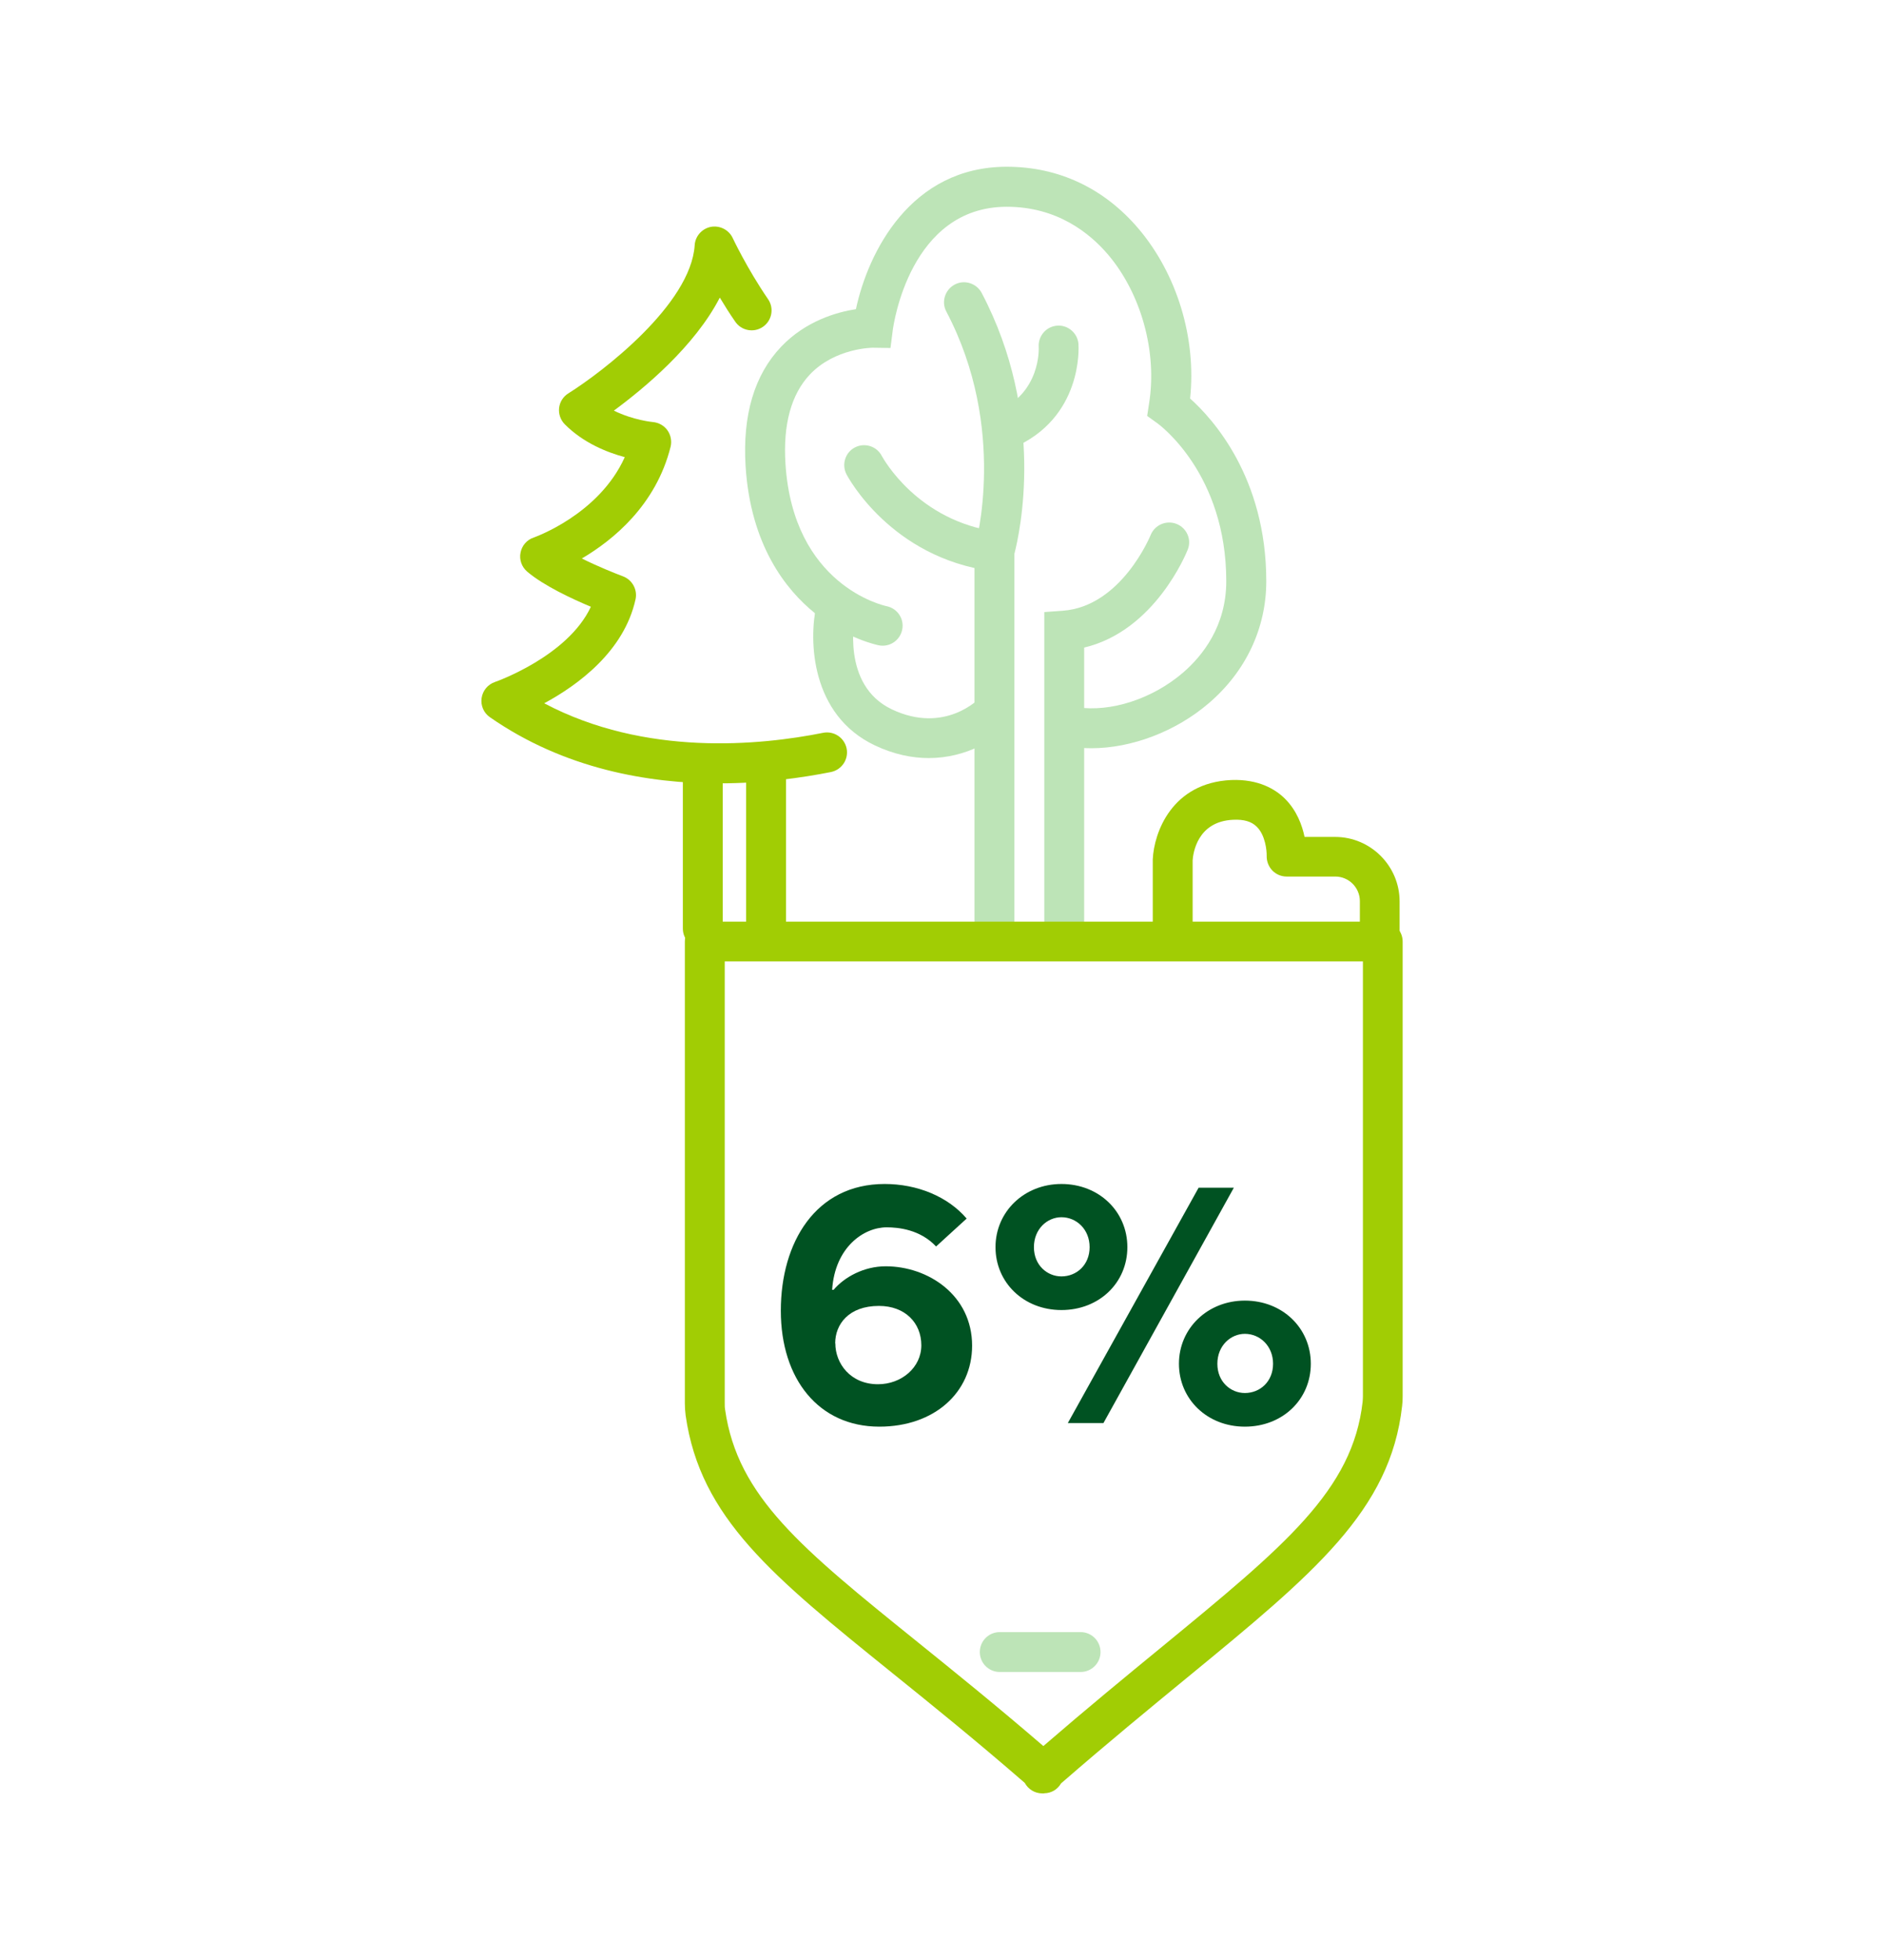 <?xml version="1.0" encoding="UTF-8"?>
<svg xmlns="http://www.w3.org/2000/svg" id="New_icons" data-name="New icons" viewBox="0 0 141.73 147.4">
  <defs>
    <style>
      .cls-1 {
        fill: #bde4b7;
      }

      .cls-1, .cls-2, .cls-3 {
        stroke-width: 0px;
      }

      .cls-2 {
        fill: #005222;
      }

      .cls-3 {
        fill: #a1cd04;
      }
    </style>
  </defs>
  <g>
    <path class="cls-2" d="M62.61,97h.1c.81-.96,2.28-1.77,3.92-1.77,3.19,0,6.5,2.17,6.5,5.97,0,3.51-2.83,6.09-6.98,6.09-4.55,0-7.41-3.57-7.41-8.72s2.63-9.53,7.81-9.53c2.45,0,4.75.94,6.17,2.6l-2.3,2.1c-1.21-1.29-2.86-1.44-3.72-1.44-1.72,0-3.89,1.49-4.1,4.7ZM62.84,101.02c0,1.52,1.14,3.08,3.21,3.08,1.77,0,3.26-1.26,3.26-2.93s-1.21-2.96-3.19-2.96c-2.28,0-3.29,1.39-3.29,2.81Z"></path>
    <path class="cls-2" d="M79.85,89.04c2.83,0,4.96,2.07,4.96,4.75s-2.12,4.73-4.96,4.73-4.96-2.07-4.96-4.73,2.15-4.75,4.96-4.75ZM79.85,95.99c1.14,0,2.12-.86,2.12-2.2s-.99-2.25-2.12-2.25c-1.06,0-2.07.88-2.07,2.25s1.01,2.2,2.07,2.2ZM90.17,89.32h2.65l-9.81,17.7h-2.68l9.84-17.7ZM93.65,97.81c2.83,0,4.96,2.07,4.96,4.75s-2.12,4.73-4.96,4.73-4.96-2.07-4.96-4.73,2.15-4.75,4.96-4.75ZM93.65,104.76c1.14,0,2.12-.86,2.12-2.2s-.99-2.25-2.12-2.25c-1.06,0-2.07.88-2.07,2.25s1.01,2.2,2.07,2.2Z"></path>
  </g>
  <path class="cls-3" d="M52.87,71.33c-.83,0-1.5-.67-1.5-1.5v-11.71c0-.83.67-1.5,1.5-1.5s1.5.67,1.5,1.5v11.71c0,.83-.67,1.5-1.5,1.5Z"></path>
  <path class="cls-3" d="M57.63,71.63c-.83,0-1.5-.67-1.5-1.5v-12c0-.83.67-1.5,1.5-1.5s1.5.67,1.5,1.5v12c0,.83-.67,1.5-1.5,1.5Z"></path>
  <path class="cls-3" d="M54.12,58.92c-5.36,0-11.68-1.1-17.26-4.98-.47-.32-.71-.88-.63-1.44.08-.56.47-1.03,1-1.21.06-.02,5.48-1.92,7.22-5.66-1.41-.59-3.54-1.58-4.79-2.64-.41-.35-.61-.9-.5-1.43.1-.53.48-.97,1-1.14.05-.02,4.89-1.71,6.84-6.04-1.33-.36-3.12-1.07-4.51-2.47-.32-.32-.48-.78-.43-1.23.05-.45.31-.86.7-1.1,2.54-1.59,9.21-6.68,9.5-11.14.04-.68.55-1.25,1.22-1.38.67-.12,1.35.22,1.64.84.01.02,1.07,2.28,2.66,4.6.47.68.29,1.62-.39,2.08-.68.47-1.62.29-2.08-.39-.43-.62-.82-1.24-1.16-1.81-1.89,3.67-5.7,6.83-7.97,8.5,1.45.72,2.92.86,2.94.86.44.04.84.27,1.09.62s.34.81.24,1.23c-1.1,4.4-4.33,7.03-6.68,8.41,1.2.6,2.48,1.11,3.09,1.34.7.26,1.11,1,.95,1.73-.86,3.92-4.35,6.46-6.87,7.82,7.6,4.02,16.24,3.17,20.98,2.22.81-.16,1.6.36,1.77,1.18.16.81-.36,1.6-1.18,1.77-2.17.43-5.09.85-8.37.85Z"></path>
  <g>
    <path class="cls-1" d="M74.81,70.73c-.83,0-1.5-.67-1.5-1.5v-27.99l.06-.21c.02-.08,2.46-8.8-2.18-17.6-.39-.73-.1-1.64.63-2.03.73-.39,1.64-.1,2.03.63,4.85,9.21,2.86,18.08,2.46,19.62v27.57c0,.83-.67,1.5-1.5,1.5Z"></path>
    <path class="cls-1" d="M74.81,42.96c-.07,0-.13,0-.2-.01-7.57-1.02-10.8-7.03-10.93-7.28-.38-.73-.1-1.64.63-2.02.73-.38,1.64-.1,2.02.63.12.21,2.69,4.9,8.68,5.71.82.11,1.4.87,1.29,1.69-.1.75-.75,1.3-1.48,1.3Z"></path>
    <path class="cls-1" d="M75.6,33.82c-.58,0-1.14-.34-1.38-.91-.32-.76.03-1.64.79-1.97,3.29-1.4,3.14-4.72,3.13-4.86-.05-.82.58-1.54,1.4-1.59.8-.06,1.53.56,1.59,1.38.02.23.34,5.58-4.96,7.83-.19.08-.39.12-.58.12Z"></path>
    <path class="cls-1" d="M80.06,70.74c-.83,0-1.5-.67-1.5-1.5v-23.21l1.39-.1c4.41-.32,6.59-5.64,6.61-5.69.31-.77,1.18-1.14,1.95-.84.77.31,1.15,1.17.84,1.94-.11.27-2.47,6.1-7.79,7.36v20.54c0,.83-.67,1.5-1.5,1.5Z"></path>
    <path class="cls-1" d="M69.87,57.01c-1.24,0-2.61-.27-4.05-.95-4.84-2.29-4.99-7.91-4.4-10.56.18-.81.98-1.32,1.79-1.13.81.18,1.32.98,1.14,1.79-.05.21-1.12,5.36,2.75,7.19,3.99,1.89,6.58-.83,6.6-.86.56-.61,1.51-.64,2.12-.08.61.56.64,1.51.08,2.12-.98,1.06-3.18,2.48-6.04,2.48Z"></path>
    <path class="cls-1" d="M82.1,56.27c-.52,0-1.02-.04-1.52-.11-.82-.12-1.38-.89-1.26-1.71s.88-1.38,1.71-1.26c2.54.38,5.66-.63,7.95-2.59,1.49-1.28,3.27-3.52,3.27-6.89,0-8.06-4.99-11.74-5.2-11.89l-.75-.54.14-.92c.63-3.86-.58-8.26-3.08-11.21-1.4-1.64-3.85-3.6-7.62-3.6-7.3,0-8.53,8.91-8.58,9.29l-.17,1.33-1.34-.02h0s-2.83.01-4.73,2.02c-1.4,1.49-2.02,3.75-1.83,6.71.58,9.12,7.33,10.65,7.62,10.71.81.17,1.33.96,1.16,1.77s-.95,1.33-1.76,1.17c-.1-.02-2.43-.5-4.81-2.42-2.17-1.75-4.83-5.09-5.21-11.04-.24-3.85.66-6.88,2.68-9,1.85-1.94,4.19-2.6,5.62-2.82.91-4.27,4.11-10.71,11.35-10.71,3.89,0,7.32,1.61,9.91,4.66,2.91,3.43,4.36,8.25,3.88,12.77,1.7,1.52,5.73,5.94,5.73,13.74,0,3.52-1.53,6.78-4.32,9.17-2.49,2.14-5.82,3.39-8.84,3.39Z"></path>
  </g>
  <path class="cls-3" d="M103.8,72.01c-.83,0-1.5-.67-1.5-1.5v-2.74c0-1.02-.83-1.85-1.85-1.85h-3.66c-.41,0-.8-.17-1.08-.46-.28-.3-.43-.69-.42-1.1.01-.39-.1-1.56-.75-2.19-.39-.39-.97-.56-1.77-.52-2.73.12-3.02,2.57-3.05,3.06v4.92c0,.83-.67,1.5-1.5,1.5s-1.5-.67-1.5-1.5v-5c.09-2.02,1.44-5.77,5.91-5.97,2.06-.08,3.34.71,4.04,1.41.88.88,1.29,1.99,1.47,2.87h2.3c2.67,0,4.85,2.18,4.85,4.85v2.74c0,.83-.67,1.5-1.5,1.5Z"></path>
  <path class="cls-1" d="M81.29,125.74h-6.08c-.83,0-1.5-.67-1.5-1.5s.67-1.5,1.5-1.5h6.08c.83,0,1.5.67,1.5,1.5s-.67,1.5-1.5,1.5Z"></path>
  <path class="cls-3" d="M78.56,134.87h-.15c-.56,0-1.06-.31-1.32-.79-3.71-3.22-7.02-5.89-9.96-8.26-9.01-7.27-14.45-11.66-15.55-19.37-.04-.31-.06-.61-.06-.92v-34.72c0-.83.67-1.5,1.5-1.5h51c.83,0,1.5.67,1.5,1.5v34.19c0,.24-.01.49-.04.73-.88,7.87-6.63,12.6-16.17,20.43-2.8,2.3-5.97,4.9-9.49,7.96-.26.45-.73.74-1.27.74ZM54.52,72.31v33.22c0,.17,0,.33.03.49.94,6.54,5.74,10.42,14.47,17.46,2.8,2.26,5.95,4.8,9.47,7.83,3.3-2.85,6.27-5.29,8.93-7.47,9.25-7.6,14.35-11.78,15.09-18.44.01-.13.02-.27.02-.41v-32.69h-48Z"></path>
</svg>

